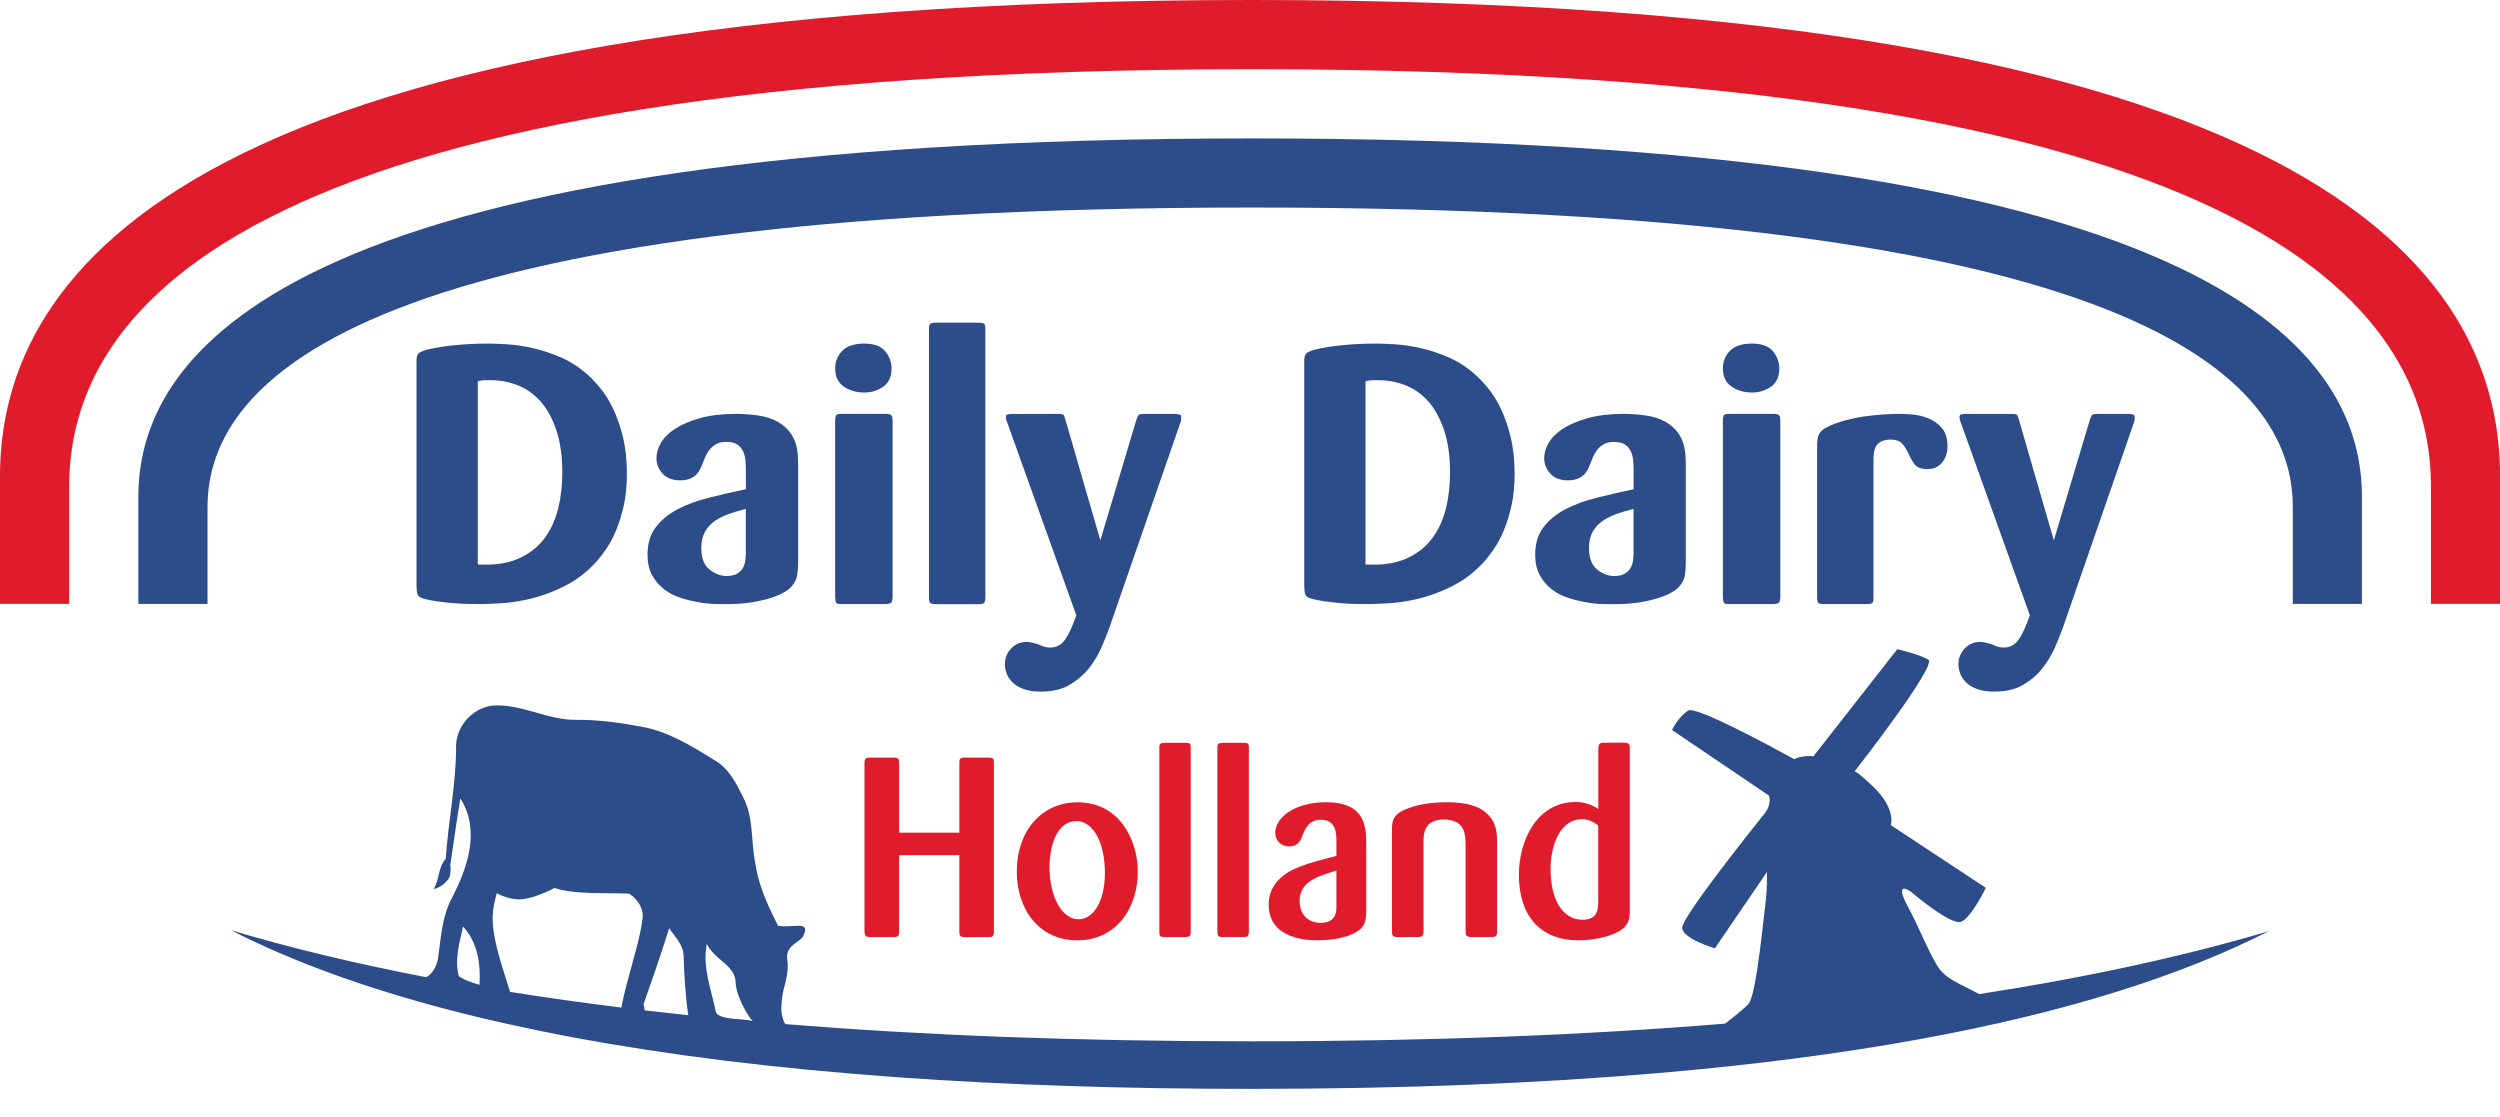 <?xml version="1.0" encoding="UTF-8"?>
<svg id="Layer_1" xmlns="http://www.w3.org/2000/svg" baseProfile="tiny" version="1.2" viewBox="0 0 453.54 202.66">
  <!-- Generator: Adobe Illustrator 29.7.1, SVG Export Plug-In . SVG Version: 2.1.1 Build 8)  -->
  <g id="Wit_onder_logo_met_uitloop" display="none">
    <path d="M453.54,425.2V87.41C453.54,49.77,420.13,0,227.19,0S0,49.77,0,87.41v337.78h453.54Z" fill="#fff"/>
  </g>
  <g id="Wit_onder_logo" display="none">
    <path d="M227.19,0C34.23,0,0,49.19,0,86.39v29.89c0,37.2,33.83,86.37,227.19,86.37s226.36-49.18,226.36-86.37v-29.89C453.54,49.19,420.13,0,227.19,0Z" fill="#fff"/>
  </g>
  <g id="LOGO">
    <rect x="-70.87" y="-68.75" width="595.28" height="340.16" display="none" fill="#d1d3d4"/>
    <g>
      <path d="M359.08,180.37c-3.45-1.94-6.1-2.64-7.67-5.22-1.67-2.76-3.72-7.85-5.01-10.14-3.15-5.72.23-3.27.23-3.27,0,0,7.27,6.24,9.16,5.48,1.87-.76,4.47-6.16,4.47-6.16l-17.23-11.36s1.05-3-3.38-7.16c-2.56-2.41-3.07-2.61-3.2-2.59.57-.69,15-19.27,13.39-20.27-1.62-.99-5.64-1.91-5.64-1.91l-15.22,19.44c-.69-.08-1.42-.06-2.17.09-.48.08-.92.24-1.33.41-5.16-2.82-17.81-9.64-19.21-8.8-1.77,1.07-2.94,3.53-2.94,3.53l17.58,11.89s.63,1.47-.81,3.28c-1.46,1.84-14.97,18.68-14.92,20.69.03,2.01,5.93,3.74,5.93,3.74l9.46-13.87s0,3.8-.26,5.46c-.22,1.34-1.56,16.11-2.99,18.35-.31.48-1.96,1.86-4.35,3.72-25.16,2.07-53.6,3.21-85.74,3.21s-59.83-1.1-84.76-3.12c-.02-.03-.04-.06-.06-.09-.74-1.39-.75-2.76-.55-4.49.2-2.12,1.39-4.41.96-7.16-.4-2.5,2.29-3.1,2.85-4.16,1.7-3.14-2.24-1.39-4.53-1.96-2.6-5.21-3.52-7.57-4.2-11.77-.69-3.82-.25-7.93-2.09-11.47-1.26-2.53-2.59-5.28-5.17-6.74-4.13-2.58-8.42-5.24-13.29-6.11-3.88-.72-7.83-1.28-11.78-1.25-5.3.11-10.11-3.04-15.47-2.57-3.71.61-6.59,4.01-6.4,7.83-.05,6.7-1.43,13.29-1.88,19.96-1.42,1.56-1.08,3.67-2.2,5.47,1.09-.14,2.54-1.29,2.92-2.24.16-.41.24-1.58.1-2.01-.07-.27-.03-.12,0,0,.61-3.92,1.08-7.7,1.84-12.19,3.62,5.77,1.39,12.35-1.48,17.97-1.88,3.4-2.04,7.38-2.59,11.15-.34,1.56-.99,2.66-2.13,3.32-13.1-2.51-24.86-5.38-35.42-8.52,5.6,2.86,11.89,5.58,18.95,8.12,24.14,8.7,57.31,15.4,102.54,18.59,19.03,1.35,40.2,2.08,63.73,2.07,27.78,0,52.25-1.02,73.79-2.87,34.93-3,62.15-8.19,83.27-14.8,10.62-3.32,19.7-7.01,27.44-10.95-14.97,4.44-32.37,8.31-52.58,11.43l.04.03ZM86.99,178.67c-1.32-.43-2.65-.79-3.76-1.59-.81-3,.16-6.07.77-8.99,2.67,2.86,3.22,6.84,2.99,10.58ZM116.53,166.89c-.48,4.16-2.95,11.05-3.8,15.9-7.03-.87-13.75-1.82-20.19-2.84-1.32-4.26-3.36-9.89-3.15-13.88.07-1.38.35-2.71.74-4.02,1,.55,2.14.93,3.36,1.08,2.77.36,7.1-2.04,7.1-2.04h.02c3.73,1.28,9.76.82,13.54,1.04,1.53.97,2.8,2.87,2.37,4.76h.01ZM116.97,183.29c-.11-.57-.21-1.15-.21-1.15,0,0,3.34-9.38,4.63-13.75,1.07,1.59,2.65,3.07,2.63,5.11.07,2.91.33,7.35.85,10.67-2.67-.28-5.31-.57-7.9-.87h0ZM129.9,183.68c-.84-4.1-2.52-8.16-1.67-12.43,1.44,2.97,5.16,3.8,5.23,7.04.04,2.08,1.89,5.62,3.08,6.95-1.28-.47-5.93-.14-6.63-1.55h0Z" fill="#2d4d8a"/>
      <path d="M12.55,109.55v-21.31C12.55,55.64,44.86,12.56,227.14,12.56s213.87,43.08,213.87,75.68v21.31h12.54v-23.16C453.54,49.19,420.1,0,227.17,0S0,49.19,0,86.39v23.16h12.55Z" fill="#e01b2c"/>
      <path d="M37.65,109.56v-17.6c0-23.39,28.54-54.3,189.48-54.31,160.94,0,188.82,30.91,188.82,54.31v17.6h12.54v-19.47c0-27.98-29.73-64.98-201.34-64.98S25.1,62.12,25.1,90.1v19.46h12.55Z" fill="#2d4d8a"/>
      <g>
        <path d="M113,79.23c-.49-1.96-1.09-3.68-1.78-5.1-.69-1.43-1.44-2.64-2.23-3.61-.8-.98-1.52-1.75-2.14-2.32-1.55-1.43-3.23-2.54-5-3.32-1.78-.78-3.53-1.36-5.2-1.73s-3.24-.6-4.67-.69c-1.47-.09-2.61-.13-3.51-.13-1.11,0-2.29.03-3.51.1-1.2.07-2.37.17-3.47.3-1.09.13-2.08.28-2.96.46-.85.17-1.48.34-1.87.51-.44.16-.73.36-.87.6-.15.26-.23.7-.23,1.3v40.54c0,.72.06,1.29.19,1.69.1.33.49.6,1.15.79.58.17,1.33.33,2.23.45.9.13,1.86.24,2.83.33.95.09,1.89.14,2.79.16.9.02,1.62.03,2.16.03.82,0,2.09-.04,3.78-.13s3.58-.37,5.61-.85c2.02-.48,4.13-1.27,6.27-2.36,2.13-1.08,4.08-2.61,5.81-4.56.53-.6,1.11-1.38,1.74-2.32.62-.92,1.2-2.05,1.73-3.35.53-1.3.98-2.79,1.34-4.44.36-1.65.54-3.54.54-5.62,0-2.52-.25-4.78-.74-6.74h.01ZM101.25,92.27c-.51,2.06-1.34,3.88-2.49,5.41-1.16,1.54-2.71,2.76-4.63,3.63-1.65.75-3.68,1.13-6.03,1.13-.37,0-.75,0-1.13-.03h-.29v-33.25l.24-.05c.43-.09.79-.14,1.08-.14h.95c1.75,0,3.43.32,5,.94,1.58.63,2.97,1.62,4.15,2.96,1.17,1.33,2.13,3.08,2.84,5.21.71,2.12,1.07,4.7,1.07,7.68,0,2.28-.25,4.47-.75,6.51h-.01Z" fill="#2d4d8a"/>
        <path d="M144.33,80.4c-.21-.69-.57-1.37-1.07-2.03-.49-.65-1.18-1.25-2.05-1.79-1.08-.62-2.33-1.02-3.71-1.21-1.4-.19-2.72-.29-3.93-.29-2.54,0-4.74.26-6.56.77-1.81.51-3.34,1.16-4.53,1.93-1.17.76-2.04,1.63-2.58,2.57s-.81,1.87-.81,2.76c0,1.06.36,1.98,1.11,2.81.73.81,1.8,1.22,3.19,1.22.72,0,1.33-.11,1.81-.31.48-.21.88-.48,1.19-.81.31-.33.57-.72.76-1.17.2-.47.39-.93.57-1.38.09-.27.23-.6.42-.97.19-.38.43-.74.72-1.08.3-.35.68-.64,1.14-.89.47-.25,1.06-.37,1.74-.37.87,0,1.56.17,2.04.5s.83.76,1.06,1.28c.22.5.35,1.04.4,1.63.05.57.07,1.11.07,1.62v3.56l-.24.05c-2.21.47-4.4.97-6.5,1.5-2.1.52-3.99,1.22-5.63,2.08-1.62.85-2.96,1.94-3.97,3.26-.99,1.3-1.5,2.97-1.5,4.97,0,1.47.28,2.73.84,3.74.56,1.02,1.29,1.88,2.16,2.55.87.68,1.87,1.2,2.96,1.54,1.11.36,2.22.63,3.28.82s2.05.29,2.94.31c.9.02,1.58.03,2.03.03,1.83,0,3.46-.12,4.83-.35,1.38-.23,2.59-.52,3.58-.86.99-.33,1.8-.7,2.41-1.09.6-.38,1.02-.76,1.27-1.11.47-.57.76-1.2.86-1.9.11-.74.17-1.47.17-2.17v-17.82c0-.54-.02-1.16-.07-1.84-.04-.66-.18-1.35-.39-2.05h0ZM135.3,100.31c0,.38-.02.8-.07,1.25-.05.48-.19.94-.4,1.36-.23.45-.58.82-1.06,1.12s-1.14.46-1.96.46c-1.06,0-2.1-.39-3.07-1.16-1-.79-1.51-2.1-1.51-3.91,0-1.18.23-2.18.68-2.98.45-.79,1.05-1.45,1.79-1.95.72-.49,1.54-.91,2.44-1.23.88-.31,1.82-.6,2.77-.85l.39-.1v7.99h0Z" fill="#2d4d8a"/>
        <path d="M160.53,63.65c-.75-.87-2.02-1.32-3.77-1.32s-3.14.45-3.98,1.33c-.85.9-1.27,1.94-1.27,3.18,0,1.45.49,2.51,1.5,3.24,1.03.75,2.31,1.13,3.82,1.13,1.28,0,2.44-.37,3.45-1.09.99-.71,1.47-1.81,1.47-3.34-.04-1.18-.45-2.23-1.21-3.12h0Z" fill="#2d4d8a"/>
        <path d="M160.63,75.08h-8c-.72,0-.89.18-.93.23-.12.2-.19.52-.19.95v32.01c0,.45.06.81.17,1.06.08.17.39.26.87.26h8c.51,0,.89-.08,1.1-.24.11-.08.28-.33.28-1.14v-31.87c0-.71-.15-.95-.24-1.03-.09-.08-.36-.23-1.08-.23h.02Z" fill="#2d4d8a"/>
        <path d="M178.53,58.73c-.14-.09-.43-.19-1.03-.19h-7.64c-.48,0-.85.07-1.08.2-.16.09-.25.42-.25.92v48.77c0,.75.18.94.25.98.15.09.48.2,1.14.2h7.58c.71,0,.95-.15,1.03-.24s.23-.36.23-1.08v-48.63c0-.7-.16-.88-.23-.92h0Z" fill="#2d4d8a"/>
        <path d="M214.02,75.21c-.31-.08-.62-.12-.91-.12h-5.56c-.75,0-.95.15-.99.2-.08.09-.27.39-.54,1.32l-6.4,21.42-6.26-21.62c-.24-1-.43-1.15-.45-1.17-.07-.05-.31-.15-1.09-.15h-8.21c-.21,0-.48.03-.83.1-.1.02-.29.05-.29.53,0,.07,0,.17.03.28,0,.07.06.27.29.88l12.45,34.75-.04.1c-.64,1.84-1.29,3.26-1.93,4.21-.69,1.02-1.62,1.54-2.76,1.54-.39,0-.75-.05-1.07-.15-.31-.1-.71-.26-1.22-.49-.31-.07-.66-.16-1-.25-.31-.08-.66-.13-1.04-.13-1.1,0-2,.39-2.76,1.19-.76.81-1.14,1.73-1.14,2.84,0,.63.13,1.25.38,1.85.25.59.64,1.12,1.15,1.59.51.46,1.18.84,1.99,1.12.82.28,1.81.42,2.95.42,2.06,0,3.8-.39,5.17-1.17,1.38-.78,2.56-1.77,3.51-2.94.95-1.18,1.73-2.46,2.33-3.81.6-1.37,1.11-2.65,1.52-3.79l12.75-36.81c.16-.42.21-.63.22-.74.02-.16.03-.31.03-.43,0-.5-.2-.55-.28-.57h0Z" fill="#2d4d8a"/>
        <path d="M274.05,79.23c-.49-1.96-1.09-3.67-1.78-5.1s-1.44-2.64-2.23-3.61c-.8-.98-1.52-1.75-2.14-2.32-1.55-1.43-3.23-2.54-5-3.32-1.78-.78-3.53-1.36-5.2-1.73s-3.24-.6-4.67-.69c-1.46-.09-2.61-.13-3.51-.13-1.11,0-2.29.03-3.51.1-1.2.07-2.37.17-3.47.3-1.09.13-2.08.28-2.96.46-.85.17-1.48.34-1.87.51-.44.16-.73.36-.87.6-.15.26-.23.7-.23,1.3v40.54c0,.72.06,1.29.19,1.69.1.33.49.6,1.15.79.58.17,1.33.33,2.23.45.9.13,1.85.24,2.83.33.95.09,1.89.14,2.79.16.9.02,1.62.03,2.16.03.82,0,2.09-.04,3.78-.13s3.58-.37,5.61-.85c2.02-.48,4.13-1.27,6.27-2.36,2.13-1.08,4.08-2.61,5.81-4.56.53-.6,1.11-1.38,1.74-2.32.62-.92,1.2-2.05,1.73-3.35.53-1.3.98-2.79,1.34-4.44s.54-3.54.54-5.62c0-2.52-.25-4.78-.74-6.74h.01ZM262.3,92.27h0c-.51,2.06-1.35,3.88-2.49,5.41-1.16,1.54-2.71,2.76-4.63,3.63-1.65.75-3.68,1.13-6.03,1.13-.37,0-.75,0-1.13-.03h-.29v-33.25l.24-.05c.43-.09.79-.14,1.08-.14h.95c1.75,0,3.43.32,5,.94,1.58.63,2.97,1.62,4.15,2.96,1.17,1.33,2.13,3.08,2.84,5.21.71,2.12,1.07,4.7,1.07,7.68,0,2.28-.25,4.47-.75,6.51h-.01Z" fill="#2d4d8a"/>
        <path d="M305.38,80.4c-.22-.69-.58-1.38-1.07-2.03-.49-.65-1.18-1.25-2.05-1.79-1.08-.62-2.33-1.02-3.71-1.21-1.4-.19-2.72-.29-3.93-.29-2.54,0-4.74.26-6.56.77-1.81.51-3.33,1.16-4.53,1.93-1.17.76-2.04,1.63-2.58,2.57-.54.94-.81,1.87-.81,2.76,0,1.06.36,1.98,1.11,2.81.74.82,1.78,1.22,3.2,1.22.72,0,1.33-.11,1.81-.31.48-.21.88-.48,1.19-.81.31-.33.57-.73.75-1.16.2-.47.39-.93.57-1.38.09-.27.23-.59.42-.97.19-.38.43-.74.72-1.08.29-.34.68-.64,1.14-.89.47-.25,1.06-.37,1.74-.37.87,0,1.56.17,2.04.5s.83.76,1.06,1.28c.22.5.35,1.05.4,1.63.05.57.07,1.11.07,1.62v3.56l-.25.05c-2.21.47-4.4.97-6.5,1.5-2.09.52-3.99,1.22-5.63,2.08-1.62.85-2.96,1.94-3.97,3.26-.99,1.3-1.5,2.97-1.5,4.97,0,1.47.28,2.73.84,3.74.56,1.02,1.29,1.88,2.16,2.55.87.68,1.87,1.2,2.96,1.54,1.11.36,2.21.63,3.28.82s2.05.29,2.94.31c.9.02,1.58.03,2.03.03,1.83,0,3.46-.12,4.83-.35,1.38-.23,2.58-.52,3.58-.86.99-.33,1.8-.7,2.41-1.09.59-.38,1.02-.75,1.27-1.11.47-.57.76-1.21.86-1.9.11-.74.16-1.47.16-2.17v-17.82c0-.53-.02-1.14-.07-1.85-.04-.66-.18-1.35-.39-2.05h.01ZM296.35,100.31c0,.38-.02.8-.07,1.25-.05.47-.18.93-.41,1.36-.23.45-.59.82-1.06,1.12-.48.31-1.13.46-1.96.46-1.06,0-2.1-.39-3.07-1.16-1-.79-1.51-2.1-1.51-3.91,0-1.18.23-2.18.69-2.98.45-.79,1.05-1.45,1.79-1.95.72-.49,1.54-.91,2.44-1.23.89-.31,1.82-.6,2.77-.85l.39-.1v7.99Z" fill="#2d4d8a"/>
        <path d="M321.58,63.65c-.75-.87-2.02-1.32-3.77-1.32s-3.14.45-3.98,1.33c-.86.9-1.27,1.94-1.27,3.18,0,1.45.49,2.51,1.5,3.24,1.03.75,2.31,1.13,3.82,1.13,1.28,0,2.44-.37,3.45-1.09.99-.71,1.47-1.81,1.47-3.34-.04-1.18-.45-2.23-1.21-3.12h-.01Z" fill="#2d4d8a"/>
        <path d="M321.68,75.08h-8c-.72,0-.89.18-.93.23-.12.2-.19.52-.19.95v32.01c0,.45.06.81.17,1.06.08.17.39.26.87.26h8c.51,0,.89-.08,1.1-.24.11-.08.28-.33.28-1.14v-31.87c0-.71-.15-.95-.24-1.03s-.36-.23-1.08-.23h.02Z" fill="#2d4d8a"/>
        <path d="M352.24,77.59c-.73-.8-1.58-1.39-2.53-1.75-.96-.37-1.94-.59-2.89-.66-.98-.07-1.7-.1-2.15-.1-.8,0-1.77.03-2.9.1-1.12.06-2.29.19-3.5.36-1.2.17-2.42.43-3.62.75-1.19.32-2.27.73-3.2,1.2-.71.36-1.19.78-1.43,1.23-.25.46-.37,1.22-.37,2.26v27.4c0,.72.15.94.21,1s.29.21,1.04.21h7.8c.58,0,.85-.11.96-.2.07-.05.22-.25.22-.94v-25.04c0-.41.02-.82.07-1.22.05-.43.17-.83.38-1.2.21-.38.54-.69.98-.91.43-.22,1.01-.33,1.73-.33.9,0,1.58.24,2.02.71.41.43.75.96,1.04,1.57.36.85.78,1.59,1.25,2.21.43.57,1.19.86,2.26.86,1.18,0,2.06-.38,2.71-1.18s.98-1.78.98-2.92c0-1.49-.36-2.64-1.07-3.42h0Z" fill="#2d4d8a"/>
        <path d="M387,75.21c-.31-.08-.62-.12-.91-.12h-5.56c-.75,0-.95.15-.99.2-.08.09-.27.39-.54,1.32l-6.4,21.42-6.26-21.62c-.24-1.01-.43-1.15-.45-1.17-.07-.05-.31-.15-1.09-.15h-8.21c-.21,0-.48.03-.82.1-.1.02-.29.05-.29.53,0,.07,0,.17.03.28,0,.05.05.24.29.88l12.45,34.75-.04.1c-.64,1.84-1.29,3.26-1.93,4.21-.69,1.02-1.62,1.54-2.76,1.54-.39,0-.75-.05-1.07-.15-.31-.1-.71-.26-1.22-.49-.31-.07-.66-.16-1-.25-.31-.08-.66-.13-1.04-.13-1.1,0-2,.39-2.76,1.19-.76.81-1.14,1.74-1.14,2.84,0,.63.13,1.25.38,1.85.25.59.64,1.12,1.15,1.59.51.46,1.18.84,1.99,1.12.82.28,1.82.42,2.95.42,2.06,0,3.8-.39,5.17-1.17,1.38-.78,2.56-1.77,3.5-2.94.95-1.18,1.73-2.46,2.33-3.81.61-1.38,1.12-2.65,1.52-3.79l12.75-36.81c.16-.42.21-.63.22-.74.02-.16.03-.31.03-.43,0-.5-.2-.55-.28-.57h0Z" fill="#2d4d8a"/>
      </g>
      <g>
        <path d="M174.03,155.13h-10.92v13.87c0,.89-.3.99-.98.99h-4.3c-.63,0-1-.1-1-.98v-30.65c0-.74.28-.92,1-.92h4.29c.76,0,.98.18.99.92v12.7h10.93v-12.6c0-.69.05-1.02.94-1.02h4.32c.8,0,1.01.1,1.01.92v30.71c0,.88-.38.93-.96.93h-4.32c-.79,0-.99-.2-.99-1.02v-13.84h0Z" fill="#e01b2c"/>
        <path d="M195.4,170.59c-6.75,0-10.94-5.43-10.94-12.52s4.31-12.52,11.05-12.52c7.51,0,10.78,6.67,10.9,12.27.14,6.76-3.82,12.78-11.01,12.78h0ZM195.23,148.96c-3.13,0-4.83,3.77-4.83,8.42,0,5.16,2.2,9.39,5.24,9.39s5.02-3.95,4.79-9.25c-.24-5.49-2.48-8.57-5.19-8.57h0Z" fill="#e01b2c"/>
        <path d="M210.32,135.65c0-.74.22-.89,1.06-.89h3.63c.78,0,1.01.05,1.01.89v33.36c0,.84-.27.98-1.01.98h-3.63c-.78,0-1.06-.05-1.06-.98v-33.36Z" fill="#e01b2c"/>
        <path d="M220.85,135.65c0-.74.24-.89,1.06-.89h3.63c.79,0,1.03.05,1.02.89v33.36c0,.84-.28.98-1.02.98h-3.63c-.77,0-1.06-.05-1.06-.99v-33.35Z" fill="#e01b2c"/>
        <path d="M247.86,165.11c-.04,2.03-.22,3.12-2,4.09-2.41,1.32-5.93,1.38-6.78,1.38-1.47,0-8.92,0-8.92-6.48,0-1.02.18-2.95,2.02-4.69,2.02-1.98,5.02-2.77,10.27-4.15v-2.35c.02-1.72-.05-4.19-2.8-4.19-2.22,0-2.87,1.7-3.24,2.53-.41,1.15-.81,2.3-2.58,2.3-1.37,0-2.48-.97-2.48-2.46,0-2.8,3.59-5.56,9.16-5.55,7.4,0,7.35,4.64,7.35,8.06v11.5h0ZM242.45,157.93c-3.61,1.11-6.68,2.08-6.68,5.53,0,2.3,1.38,3.95,3.83,3.95,2.8,0,2.85-2.02,2.85-3.03v-6.45h0Z" fill="#e01b2c"/>
        <path d="M271.59,169c0,.85-.28.99-1.01.99h-3.69c-.91,0-1.01-.37-1.01-1.06v-15.55c0-1.86-.04-4.71-3.95-4.71-3.68,0-3.68,2.82-3.68,3.87v16.34c0,.92-.24,1.11-1.11,1.11h-3.64c-.75,0-.98-.2-.98-.99v-18.17c0-1.83.09-2.89,2.15-3.87,2.47-1.1,5.14-1.41,7.8-1.42,4.59,0,6.2,1.16,7.01,1.81,2.07,1.7,2.11,3.86,2.11,5.48v16.18h0Z" fill="#e01b2c"/>
        <path d="M295.67,165.25c0,1.2-.09,2.38-1.51,3.41-1.55,1.15-4.86,1.93-7.79,1.93-6.85,0-10.82-4.36-10.82-11.87,0-6.45,3.43-13.22,10.23-13.22,2.11,0,3.25.69,4.18,1.26v-10.93c0-.69.13-1.11,1.05-1.1h3.54c.88,0,1.12.19,1.12,1.01v29.51h0ZM289.95,149.78c-.6-.48-1.52-1.16-3-1.17-3.59,0-5.65,4.15-5.65,9.09,0,5.81,2.37,9.16,5.79,9.16,2.85,0,2.85-2.03,2.85-3.47v-13.62h0Z" fill="#e01b2c"/>
      </g>
    </g>
  </g>
</svg>